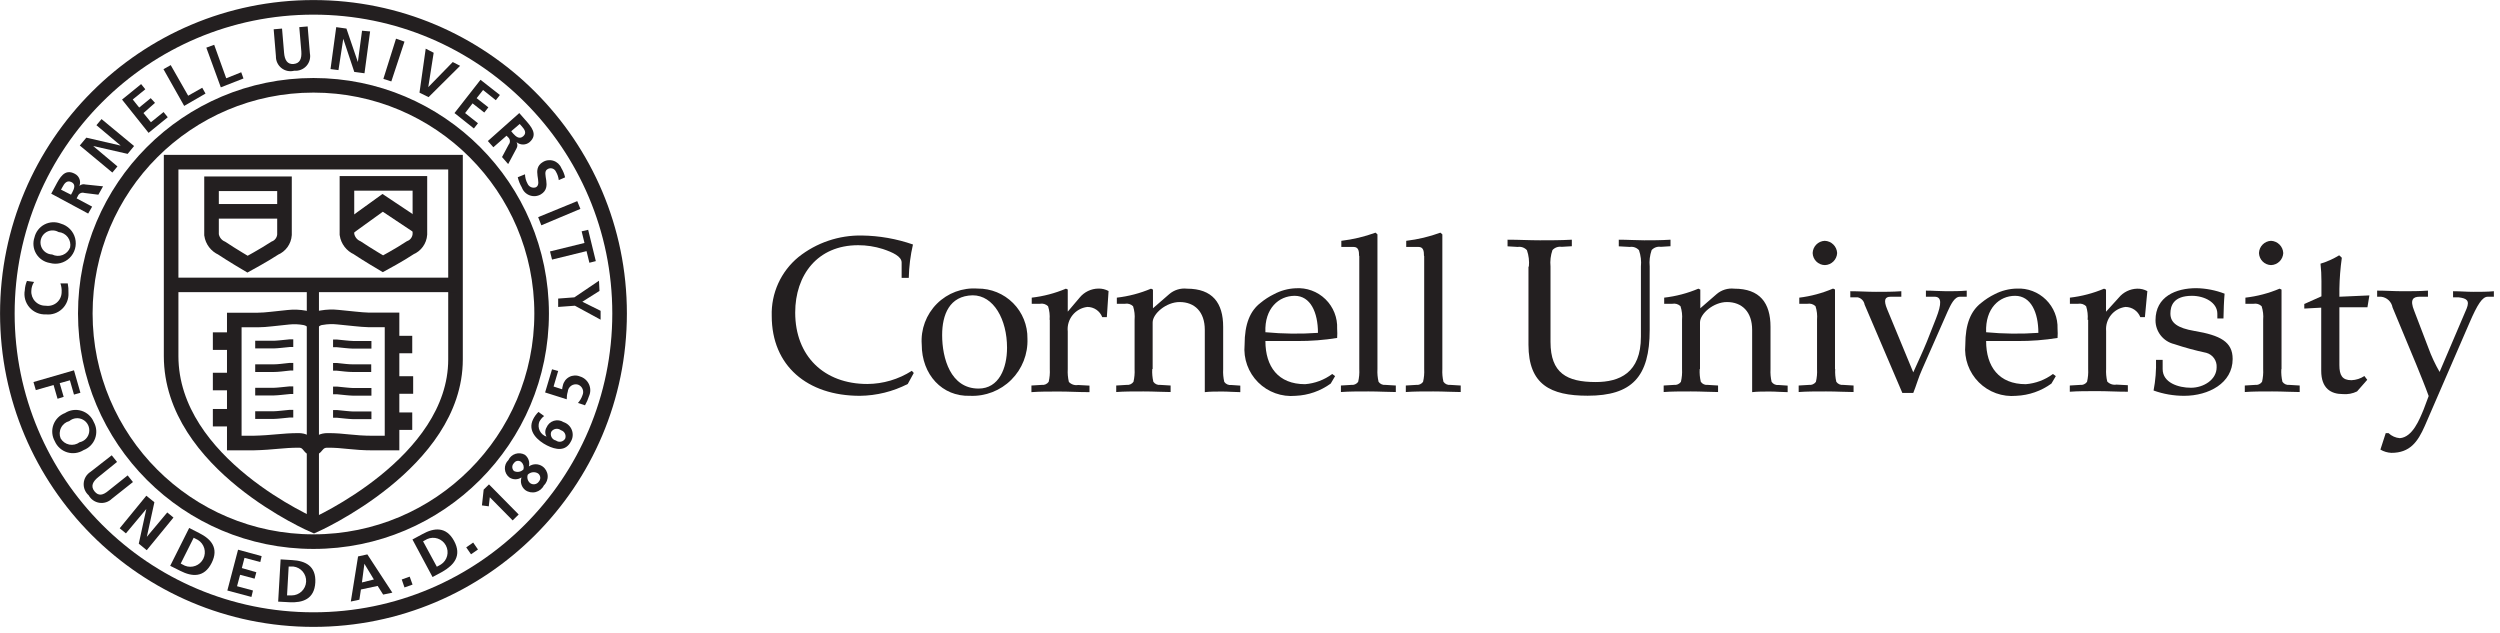 <?xml version="1.0" encoding="UTF-8"?>
<svg width="245px" height="62px" viewBox="0 0 245 62" version="1.1" xmlns="http://www.w3.org/2000/svg" xmlns:xlink="http://www.w3.org/1999/xlink">
    <title>Untitled</title>
    <g id="Page-1" stroke="none" stroke-width="1" fill="none" fill-rule="evenodd">
        <g id="cornell-university">
            <g id="Group" transform="translate(75, 22)" fill="#231F20" fill-rule="nonzero">
                <path d="M13.96,15.63 C12.507,16.374 10.902,16.771 9.27,16.79 C4.11,16.79 0.63,13.84 0.63,8.97 C0.558,6.741 1.526,4.605 3.25,3.19 C5.015,1.785 7.214,1.039 9.47,1.08 C11.173,1.103 12.861,1.4 14.47,1.96 C14.221,3.033 14.084,4.129 14.06,5.23 L13.36,5.23 L13.36,3.73 C13.36,3.13 12.5,2.73 11.51,2.4 C10.73,2.154 9.918,2.029 9.1,2.03 C5.1,2.03 2.93,4.97 2.93,8.63 C2.93,12.89 5.75,15.63 10,15.63 C11.546,15.621 13.058,15.174 14.36,14.34 L14.55,14.55 L13.96,15.63 Z" id="Path"></path>
                <path d="M15.33,11.76 C15.221,10.276 15.764,8.818 16.816,7.766 C17.868,6.714 19.326,6.171 20.81,6.28 C22.112,6.266 23.364,6.779 24.283,7.701 C25.202,8.624 25.709,9.878 25.69,11.18 C25.75,12.689 25.176,14.154 24.106,15.22 C23.036,16.286 21.569,16.856 20.06,16.79 C17.35,16.88 15.33,14.73 15.33,11.76 Z M17.33,10.84 C17.33,13.1 18.15,16.08 20.9,16.08 C22.9,16.08 23.69,14.08 23.69,12.08 C23.69,9.31 22.38,6.94 20.32,6.94 C18.04,6.99 17.33,8.84 17.33,10.84 Z" id="Shape"></path>
                <path d="M27.86,9.34 C27.899,8.891 27.848,8.439 27.71,8.01 C27.499,7.804 27.2,7.714 26.91,7.77 L26.11,7.77 L26.11,7.17 C27.263,7.038 28.391,6.741 29.46,6.29 L29.64,6.37 L29.64,8.54 L29.64,8.54 L30.8,7.17 C31.252,6.616 31.925,6.29 32.64,6.28 C32.989,6.271 33.333,6.354 33.64,6.52 L33.47,9.08 L33.02,9.08 C32.788,8.476 32.207,8.078 31.56,8.08 C30.372,8.221 29.517,9.29 29.64,10.48 L29.64,14.18 C29.616,14.6 29.653,15.021 29.75,15.43 C29.98,15.675 30.319,15.788 30.65,15.73 L31.77,15.79 L31.77,16.43 C30.65,16.43 29.77,16.37 28.77,16.37 C27.77,16.37 26.86,16.37 26.08,16.43 L26.08,15.78 L27.08,15.72 C27.348,15.755 27.613,15.64 27.77,15.42 C27.866,15.011 27.904,14.59 27.88,14.17 L27.88,9.34 L27.86,9.34 Z" id="Path"></path>
                <path d="M37.92,14.17 C37.896,14.59 37.934,15.011 38.03,15.42 C38.187,15.64 38.452,15.755 38.72,15.72 L39.72,15.78 L39.72,16.42 C38.97,16.42 38.11,16.36 37.05,16.36 C35.99,16.36 35.14,16.36 34.39,16.42 L34.39,15.78 L35.39,15.72 C35.658,15.755 35.923,15.64 36.08,15.42 C36.176,15.011 36.213,14.59 36.19,14.17 L36.19,9.34 C36.229,8.891 36.178,8.439 36.04,8.01 C35.829,7.804 35.53,7.714 35.24,7.77 L34.45,7.77 L34.45,7.17 C35.603,7.038 36.731,6.741 37.8,6.29 L37.99,6.38 L37.99,8.21 L37.99,8.21 L39.58,6.83 C40.059,6.415 40.69,6.219 41.32,6.29 C43.83,6.29 44.87,7.69 44.87,10.03 L44.87,14.18 C44.846,14.6 44.884,15.021 44.98,15.43 C45.137,15.65 45.402,15.765 45.67,15.73 L46.55,15.79 L46.55,16.43 C46.01,16.43 45.39,16.37 44.79,16.37 C44.19,16.37 43.56,16.37 43.07,16.43 L43.07,10.33 C43.07,8.55 42.07,7.6 40.6,7.6 C39.29,7.6 37.96,8.74 37.96,9.6 L37.96,14.16 L37.92,14.17 Z" id="Path"></path>
                <path d="M56.04,10.22 C56.061,10.52 56.061,10.82 56.04,11.12 C54.754,11.327 53.453,11.427 52.15,11.42 L49.01,11.42 C49.01,13.93 50.26,15.65 52.9,15.65 C53.863,15.574 54.785,15.227 55.56,14.65 L55.84,14.86 L55.41,15.59 C54.406,16.32 53.21,16.737 51.97,16.79 C50.609,16.918 49.261,16.433 48.294,15.466 C47.327,14.499 46.842,13.151 46.97,11.79 C46.97,9.71 47.53,8.46 48.52,7.69 C48.928,7.352 49.374,7.063 49.85,6.83 C50.501,6.481 51.222,6.283 51.96,6.25 C53.045,6.172 54.111,6.561 54.891,7.32 C55.67,8.078 56.088,9.133 56.04,10.22 Z M49.04,10.56 C50.742,10.719 52.455,10.739 54.16,10.62 C54.16,8.62 53.43,6.99 51.88,6.99 C50.33,6.99 48.91,8.22 49.01,10.56 L49.04,10.56 Z" id="Shape"></path>
                <path d="M58.19,3.08 C58.19,2.59 58.13,2.2 57.65,2.2 L56.45,2.2 L56.45,1.6 C57.594,1.464 58.718,1.195 59.8,0.8 L59.99,0.97 L59.99,14.17 C59.966,14.59 60.004,15.011 60.1,15.42 C60.257,15.64 60.522,15.755 60.79,15.72 L61.79,15.78 L61.79,16.42 C61.02,16.42 60.16,16.36 59.1,16.36 C58.04,16.36 57.19,16.36 56.41,16.42 L56.41,15.78 L57.41,15.72 C57.678,15.755 57.943,15.64 58.1,15.42 C58.197,15.011 58.234,14.59 58.21,14.17 L58.21,3.08 L58.19,3.08 Z" id="Path"></path>
                <path d="M64.55,3.08 C64.55,2.59 64.49,2.2 64.01,2.2 L62.81,2.2 L62.81,1.6 C63.954,1.464 65.078,1.195 66.16,0.8 L66.35,0.97 L66.35,14.17 C66.326,14.59 66.363,15.011 66.46,15.42 C66.617,15.64 66.882,15.755 67.15,15.72 L68.15,15.78 L68.15,16.42 C67.38,16.42 66.52,16.36 65.46,16.36 C64.4,16.36 63.55,16.36 62.77,16.42 L62.77,15.78 L63.77,15.72 C64.038,15.755 64.303,15.64 64.46,15.42 C64.557,15.011 64.594,14.59 64.57,14.17 L64.57,3.08 L64.55,3.08 Z" id="Path"></path>
                <path d="M74.83,4.13 C74.883,3.586 74.818,3.037 74.64,2.52 C74.414,2.268 74.075,2.147 73.74,2.2 L72.74,2.14 L72.74,1.49 C73.86,1.49 74.87,1.55 75.92,1.55 C76.97,1.55 77.92,1.55 79.04,1.49 L79.04,2.13 L78.04,2.19 C77.705,2.137 77.366,2.258 77.14,2.51 C76.962,3.027 76.897,3.576 76.95,4.12 L76.95,11.51 C76.95,14.56 78.54,15.44 81.38,15.44 C83.7,15.44 85.81,14.56 85.81,10.99 L85.81,4.13 C85.864,3.586 85.799,3.037 85.62,2.52 C85.394,2.268 85.055,2.147 84.72,2.2 L83.64,2.14 L83.64,1.49 C84.5,1.49 85.36,1.55 86.13,1.55 C86.9,1.55 87.76,1.55 88.71,1.49 L88.71,2.13 L87.76,2.19 C87.425,2.137 87.086,2.258 86.86,2.51 C86.681,3.027 86.616,3.576 86.67,4.12 L86.67,10.33 C86.67,14.93 84.93,16.78 80.59,16.78 C76.94,16.78 74.79,15.68 74.79,11.78 L74.79,4.13 L74.83,4.13 Z" id="Path"></path>
                <path d="M91.57,14.17 C91.546,14.59 91.583,15.011 91.68,15.42 C91.837,15.64 92.102,15.755 92.37,15.72 L93.37,15.78 L93.37,16.42 C92.62,16.42 91.76,16.36 90.71,16.36 C89.66,16.36 88.8,16.36 88.04,16.42 L88.04,15.78 L89.04,15.72 C89.308,15.755 89.573,15.64 89.73,15.42 C89.826,15.011 89.864,14.59 89.84,14.17 L89.84,9.34 C89.879,8.891 89.828,8.439 89.69,8.01 C89.479,7.804 89.18,7.714 88.89,7.77 L88.09,7.77 L88.09,7.17 C89.243,7.038 90.371,6.741 91.44,6.29 L91.63,6.38 L91.63,8.21 L91.63,8.21 L93.22,6.83 C93.699,6.415 94.33,6.219 94.96,6.29 C97.47,6.29 98.51,7.69 98.51,10.03 L98.51,14.18 C98.486,14.6 98.524,15.021 98.62,15.43 C98.777,15.65 99.042,15.765 99.31,15.73 L100.19,15.79 L100.19,16.43 C99.65,16.43 99.03,16.37 98.43,16.37 C97.83,16.37 97.2,16.37 96.71,16.43 L96.71,10.33 C96.71,8.55 95.71,7.6 94.24,7.6 C92.93,7.6 91.6,8.74 91.6,9.6 L91.6,14.16 L91.57,14.17 Z" id="Path"></path>
                <path d="M104.85,14.17 C104.826,14.59 104.863,15.011 104.96,15.42 C105.117,15.64 105.382,15.755 105.65,15.72 L106.65,15.78 L106.65,16.42 C105.88,16.42 105.02,16.36 103.96,16.36 C102.9,16.36 102.05,16.36 101.27,16.42 L101.27,15.78 L102.27,15.72 C102.538,15.755 102.803,15.64 102.96,15.42 C103.057,15.011 103.094,14.59 103.07,14.17 L103.07,9.34 C103.109,8.891 103.058,8.439 102.92,8.01 C102.711,7.807 102.417,7.717 102.13,7.77 L101.33,7.77 L101.33,7.17 C102.47,7.031 103.584,6.731 104.64,6.28 L104.83,6.37 L104.83,14.17 L104.85,14.17 Z M105.04,2.8 C105.009,3.446 104.487,3.96 103.84,3.98 C103.189,3.97 102.661,3.45 102.64,2.8 C102.66,2.153 103.174,1.631 103.82,1.6 C104.478,1.62 105.009,2.143 105.04,2.8 L105.04,2.8 Z" id="Shape"></path>
                <path d="M113.38,14.17 C113.01,14.97 112.8,15.78 112.5,16.51 L111.43,16.51 L107.73,7.85 C107.673,7.499 107.408,7.217 107.06,7.14 L106.33,7.14 L106.33,6.54 C107.17,6.54 108.01,6.6 108.84,6.6 C109.67,6.6 110.5,6.6 111.33,6.54 L111.33,7.08 L110.28,7.08 C109.72,7.08 109.57,7.4 109.94,8.3 L112.5,14.49 C112.95,13.49 113.42,12.49 113.83,11.49 L114.73,9.21 C115.31,7.73 115.27,7.1 114.62,7.08 L113.74,7.08 L113.74,6.48 C114.41,6.48 115.09,6.54 115.74,6.54 C116.39,6.54 117.09,6.54 117.74,6.48 L117.74,7.08 L117.07,7.08 C116.53,7.08 116.17,7.87 115.87,8.52 L113.38,14.17 Z" id="Path"></path>
                <path d="M126.64,10.22 C126.662,10.52 126.662,10.82 126.64,11.12 C125.354,11.327 124.053,11.427 122.75,11.42 L119.64,11.42 C119.64,13.93 120.89,15.65 123.53,15.65 C124.493,15.574 125.415,15.227 126.19,14.65 L126.47,14.86 L126.04,15.59 C125.036,16.319 123.84,16.736 122.6,16.79 C121.239,16.918 119.891,16.433 118.924,15.466 C117.957,14.499 117.472,13.151 117.6,11.79 C117.6,9.71 118.16,8.46 119.15,7.69 C119.558,7.352 120.004,7.063 120.48,6.83 C121.149,6.485 121.888,6.296 122.64,6.28 C123.706,6.226 124.746,6.622 125.506,7.371 C126.266,8.12 126.678,9.153 126.64,10.22 Z M119.64,10.56 C121.342,10.719 123.055,10.739 124.76,10.62 C124.76,8.62 124.03,6.99 122.48,6.99 C120.93,6.99 119.55,8.22 119.64,10.56 L119.64,10.56 Z" id="Shape"></path>
                <path d="M129.59,9.34 C129.629,8.891 129.578,8.439 129.44,8.01 C129.231,7.807 128.937,7.717 128.65,7.77 L127.85,7.77 L127.85,7.17 C129.003,7.038 130.131,6.741 131.2,6.29 L131.39,6.38 L131.39,8.55 L131.39,8.55 L132.64,7.17 C133.085,6.63 133.741,6.31 134.44,6.29 C134.789,6.281 135.133,6.364 135.44,6.53 L135.2,9.08 L134.75,9.08 C134.518,8.476 133.937,8.078 133.29,8.08 C132.131,8.236 131.299,9.275 131.4,10.44 L131.4,14.14 C131.376,14.56 131.413,14.981 131.51,15.39 C131.74,15.635 132.079,15.748 132.41,15.69 L133.53,15.75 L133.53,16.39 C132.41,16.39 131.53,16.33 130.53,16.33 C129.53,16.33 128.62,16.33 127.84,16.39 L127.84,15.78 L128.84,15.72 C129.108,15.755 129.373,15.64 129.53,15.42 C129.626,15.011 129.664,14.59 129.64,14.17 L129.64,9.34 L129.59,9.34 Z" id="Path"></path>
                <path d="M136.94,13.29 L136.94,14.17 C136.94,15.5 138.47,16 139.71,16 C140.95,16 142.23,15.21 142.23,14 C142.274,13.35 141.857,12.758 141.23,12.58 C140.161,12.353 139.106,12.066 138.07,11.72 C136.99,11.46 136.232,10.49 136.24,9.38 C136.24,7.06 138.24,6.24 140.24,6.24 C141.188,6.258 142.125,6.441 143.01,6.78 C142.94,7.55 142.92,8.35 142.9,9.21 L142.3,9.21 L142.3,8.75 C142.3,7.63 141.03,6.99 139.81,6.99 C137.98,6.99 137.7,7.99 137.7,8.73 C137.7,9.65 138.41,10.15 140.04,10.43 C142.6,10.86 143.8,11.5 143.8,13.18 C143.8,15.55 141.44,16.79 139.05,16.79 C138.027,16.792 137.012,16.617 136.05,16.27 C136.24,15.282 136.32,14.276 136.29,13.27 L136.94,13.27 L136.94,13.29 Z" id="Path"></path>
                <path d="M148.57,14.17 C148.546,14.59 148.584,15.011 148.68,15.42 C148.837,15.64 149.102,15.755 149.37,15.72 L150.37,15.78 L150.37,16.42 C149.6,16.42 148.74,16.36 147.68,16.36 C146.62,16.36 145.77,16.36 144.99,16.42 L144.99,15.78 L145.99,15.72 C146.258,15.755 146.523,15.64 146.68,15.42 C146.776,15.011 146.813,14.59 146.79,14.17 L146.79,9.34 C146.829,8.891 146.778,8.439 146.64,8.01 C146.431,7.807 146.137,7.717 145.85,7.77 L145.05,7.77 L145.05,7.17 C146.203,7.038 147.331,6.741 148.4,6.29 L148.59,6.38 L148.59,14.18 L148.57,14.17 Z M148.76,2.8 C148.729,3.446 148.207,3.96 147.56,3.98 C146.917,3.959 146.401,3.443 146.38,2.8 C146.4,2.153 146.914,1.631 147.56,1.6 C148.21,1.63 148.73,2.15 148.76,2.8 L148.76,2.8 Z" id="Shape"></path>
                <path d="M150.82,8.24 L150.82,7.79 L152.5,7.04 L152.5,5.54 C152.502,4.972 152.472,4.405 152.41,3.84 C153.052,3.646 153.667,3.37 154.24,3.02 L154.5,3.26 C154.358,4.271 154.278,5.289 154.26,6.31 L154.26,7.08 L157.2,6.95 L157.01,8.11 L154.26,8.11 L154.26,13.78 C154.26,14.78 154.54,15.26 155.44,15.26 C155.893,15.243 156.333,15.101 156.71,14.85 L156.99,15.22 L155.99,16.36 C155.556,16.574 155.072,16.664 154.59,16.62 C153.45,16.62 152.48,16.08 152.48,14.34 L152.48,8.15 L150.82,8.24 Z" id="Path"></path>
                <path d="M166.73,8.24 C167.05,7.44 166.73,7.24 165.96,7.14 L165.4,7.14 L165.4,6.54 C166.09,6.54 166.75,6.6 167.4,6.6 C168.05,6.6 168.76,6.6 169.4,6.54 L169.4,7.08 L168.8,7.08 C168.28,7.08 167.8,7.79 166.99,9.68 L162.63,19.74 C161.94,21.31 161.17,22.38 159.36,22.38 C158.979,22.363 158.609,22.253 158.28,22.06 L158.8,20.45 L159.08,20.45 C159.38,20.733 159.768,20.906 160.18,20.94 C161.43,20.85 162.11,19.11 162.52,18.12 L163.01,16.81 C162.65,15.81 162.21,14.75 161.81,13.76 L159.47,8.13 C159.371,7.57 158.915,7.142 158.35,7.08 L157.96,7.08 L157.96,6.48 C158.8,6.48 159.62,6.54 160.45,6.54 C161.28,6.54 162.1,6.54 162.94,6.48 L162.94,7.08 L162.12,7.08 C161.52,7.08 161.12,7.32 161.6,8.48 L162.98,12.09 C163.276,12.908 163.645,13.697 164.08,14.45 L166.73,8.24 Z" id="Path"></path>
            </g>
            <circle id="Oval" stroke="#231F20" stroke-width="1.43" cx="30.72" cy="30.72" r="30"></circle>
            <circle id="Oval" stroke="#231F20" stroke-width="1.43" cx="30.72" cy="30.72" r="22.36"></circle>
            <path d="M44.64,35.22 C44.64,32.05 44.64,15.89 44.64,15.89 L16.77,15.89 C16.77,15.89 16.77,31.7 16.77,34.89 C16.77,45.51 30.77,51.5 30.77,51.5 C30.77,51.5 44.64,45.39 44.64,35.22 Z" id="Path" stroke="#231F20" stroke-width="1.43"></path>
            <path d="M24.26,25.89 C24.26,25.89 22.73,24.99 21.73,24.32 C21.194,24.083 20.817,23.589 20.73,23.01 C20.73,22.88 20.73,18.01 20.73,18.01 L27.88,18.01 C27.88,18.01 27.88,22.86 27.88,23.01 C27.839,23.592 27.471,24.1 26.93,24.32 C25.91,24.99 24.26,25.89 24.26,25.89 Z" id="Path" stroke="#231F20" stroke-width="1.43"></path>
            <path d="M37.53,25.85 C37.53,25.85 36,24.95 35,24.28 C34.466,24.042 34.089,23.548 34,22.97 C34,22.84 34,17.97 34,17.97 L41.15,17.97 C41.15,17.97 41.15,22.82 41.15,22.97 C41.109,23.552 40.741,24.06 40.2,24.28 C39.18,24.96 37.53,25.85 37.53,25.85 Z" id="Path" stroke="#231F20" stroke-width="1.43"></path>
            <line x1="16.15" y1="27.92" x2="44.85" y2="27.92" id="Path" stroke="#231F20" stroke-width="1.42"></line>
            <path d="M30.55,31.72 C30.78,31.386 31.146,31.17 31.55,31.13 C32.065,31.041 32.59,31.024 33.11,31.08 C34.33,31.19 35.32,31.33 36.11,31.35 C37.19,31.35 37.9,31.35 38.42,31.35 L38.42,43.42 C38.42,43.42 37.62,43.42 36.6,43.42 C34.52,43.42 33.73,43.15 32.09,43.16 C31.09,43.16 31.03,43.95 30.66,43.95 C30.29,43.95 30.25,43.17 29.29,43.16 C27.65,43.16 26.87,43.37 24.78,43.42 C23.78,43.42 22.96,43.42 22.96,43.42 L22.96,31.36 C23.48,31.36 24.19,31.36 25.27,31.36 C26.08,31.36 27.06,31.2 28.27,31.09 C28.8,31.034 29.336,31.055 29.86,31.15 C30.26,31.221 30.618,31.443 30.86,31.77" id="Path" stroke="#231F20" stroke-width="1.43"></path>
            <line x1="20.71" y1="20.71" x2="27.8" y2="20.71" id="Path" stroke="#231F20" stroke-width="1.19"></line>
            <line x1="20.71" y1="20.71" x2="27.8" y2="20.71" id="Path" stroke="#231F20" stroke-width="1.43"></line>
            <line x1="30.66" y1="27.47" x2="30.66" y2="51.6" id="Path" stroke="#231F20" stroke-width="1.19"></line>
            <line x1="30.66" y1="27.47" x2="30.66" y2="51.6" id="Path" stroke="#231F20" stroke-width="1.08"></line>
            <polyline id="Path" stroke="#231F20" stroke-width="1.19" points="40.9 22.21 37.4 19.88 34.17 22.21"></polyline>
            <polyline id="Path" stroke="#231F20" stroke-width="1.43" points="41 22.21 37.5 19.88 34.27 22.21"></polyline>
            <path d="M32.64,33.65 L33.01,33.65 C33.65,33.71 34.17,33.78 34.59,33.79 L36.4,33.79" id="Path" stroke="#231F20" stroke-width="0.75"></path>
            <path d="M32.64,35.95 L33.01,35.95 C33.64,36.02 34.15,36.08 34.57,36.08 L36.38,36.08" id="Path" stroke="#231F20" stroke-width="0.75"></path>
            <path d="M32.64,38.26 L33.01,38.26 C33.65,38.32 34.17,38.39 34.59,38.4 L36.4,38.4" id="Path" stroke="#231F20" stroke-width="0.75"></path>
            <path d="M32.64,40.56 L33.01,40.56 C33.65,40.62 34.17,40.69 34.59,40.7 L36.4,40.7" id="Path" stroke="#231F20" stroke-width="0.75"></path>
            <path d="M28.74,33.63 L28.4,33.63 C27.76,33.69 27.24,33.76 26.82,33.77 L25.01,33.77" id="Path" stroke="#231F20" stroke-width="0.75"></path>
            <path d="M28.74,35.94 L28.4,35.94 C27.76,36.01 27.24,36.08 26.82,36.08 L25.01,36.08" id="Path" stroke="#231F20" stroke-width="0.75"></path>
            <path d="M28.74,38.24 L28.4,38.24 C27.76,38.3 27.24,38.37 26.82,38.38 L25.01,38.38" id="Path" stroke="#231F20" stroke-width="0.75"></path>
            <path d="M28.74,40.54 L28.4,40.54 C27.76,40.6 27.24,40.67 26.82,40.68 L25.01,40.68" id="Path" stroke="#231F20" stroke-width="0.75"></path>
            <g id="Group" transform="translate(2, 2)" fill="#231F20" fill-rule="nonzero">
                <rect id="Rectangle" x="18.86" y="30.57" width="1.56" height="1.72"></rect>
                <rect id="Rectangle" x="18.86" y="34.53" width="1.65" height="1.72"></rect>
                <rect id="Rectangle" x="18.86" y="38.08" width="1.56" height="1.71"></rect>
                <rect id="Rectangle" x="36.84" y="30.91" width="1.56" height="1.71"></rect>
                <rect id="Rectangle" x="36.84" y="34.87" width="1.65" height="1.72"></rect>
                <rect id="Rectangle" x="36.84" y="38.42" width="1.56" height="1.71"></rect>
                <g>
                    <path d="M4.64,25.77 C4.7,26.08 4.723,26.395 4.71,26.71 C4.743,27.296 4.516,27.867 4.091,28.271 C3.665,28.676 3.084,28.873 2.5,28.81 C1.887,28.842 1.293,28.591 0.889,28.128 C0.485,27.666 0.316,27.043 0.43,26.44 C0.447,26.127 0.518,25.819 0.64,25.53 L1.34,25.63 C1.17,25.889 1.077,26.19 1.07,26.5 C1.044,26.886 1.183,27.264 1.452,27.542 C1.72,27.82 2.094,27.972 2.48,27.96 C2.863,28.02 3.253,27.914 3.551,27.667 C3.849,27.42 4.028,27.057 4.04,26.67 C4.062,26.365 4.021,26.059 3.92,25.77 L4.64,25.77 L4.64,25.77 Z" id="Path"></path>
                    <path d="M1.38,21.26 C1.508,20.714 1.869,20.252 2.367,19.994 C2.865,19.737 3.45,19.709 3.97,19.92 C4.658,20.115 5.189,20.662 5.365,21.354 C5.54,22.047 5.332,22.781 4.82,23.279 C4.307,23.778 3.568,23.965 2.88,23.77 C2.323,23.68 1.835,23.348 1.545,22.864 C1.256,22.38 1.196,21.793 1.38,21.26 L1.38,21.26 Z M4.87,22.26 C4.943,21.906 4.861,21.537 4.645,21.247 C4.429,20.957 4.1,20.772 3.74,20.74 C3.315,20.493 2.781,20.536 2.4,20.848 C2.02,21.159 1.872,21.674 2.03,22.14 C2.188,22.605 2.618,22.924 3.11,22.94 C3.432,23.102 3.808,23.119 4.144,22.988 C4.48,22.856 4.744,22.588 4.87,22.25 L4.87,22.26 Z" id="Shape"></path>
                    <path d="M3.02,16.98 L3.44,16.2 C3.85,15.43 4.32,14.49 5.33,15.03 C5.766,15.249 5.962,15.767 5.78,16.22 L5.78,16.22 C5.938,16.072 6.162,16.019 6.37,16.08 L8.1,16.26 L7.64,17.08 L6.27,16.91 C6.011,16.822 5.728,16.954 5.63,17.21 L5.51,17.44 L7.03,18.25 L6.64,18.93 L3.02,16.98 Z M4.96,17.08 L5.09,16.84 C5.28,16.48 5.44,16.05 4.99,15.84 C4.54,15.63 4.3,15.99 4.11,16.35 L3.98,16.59 L4.96,17.08 Z" id="Shape"></path>
                    <polygon id="Path" points="5.82 12.26 6.46 11.49 9.83 12.27 9.83 12.27 7.45 10.27 7.95 9.67 11.14 12.31 10.51 13.08 7.13 12.31 7.13 12.31 9.51 14.31 9.01 14.91"></polygon>
                    <polygon id="Path" points="9.96 7.76 11.83 6.24 12.24 6.75 11.01 7.75 11.64 8.54 12.77 7.62 13.19 8.08 12.06 9.08 12.79 9.98 14.03 8.98 14.44 9.49 12.56 11.02"></polygon>
                    <polygon id="Path" points="14.02 4.78 14.73 4.38 16.44 7.38 17.82 6.6 18.14 7.17 16.05 8.38"></polygon>
                    <polygon id="Path" points="18.22 2.67 18.99 2.39 20.17 5.67 21.64 5.08 21.86 5.69 19.64 6.56"></polygon>
                    <path d="M24.82,0.87 L25.64,0.8 L25.84,3.18 C25.9,3.88 26.16,4.33 26.78,4.27 C27.4,4.21 27.58,3.74 27.53,3.04 L27.33,0.66 L28.15,0.59 L28.37,3.23 C28.457,3.671 28.331,4.128 28.03,4.462 C27.729,4.797 27.288,4.97 26.84,4.93 C26.404,5.047 25.938,4.951 25.584,4.672 C25.229,4.392 25.028,3.961 25.04,3.51 L24.82,0.87 Z" id="Path"></path>
                    <polygon id="Path" points="30.95 0.66 31.95 0.8 33.07 4.08 33.07 4.08 33.48 1.01 34.27 1.08 33.72 5.18 32.72 5.05 31.64 1.8 31.64 1.8 31.17 4.87 30.39 4.77"></polygon>
                    <polygon id="Path" points="36.81 1.79 37.64 2.08 36.35 5.98 35.57 5.73"></polygon>
                    <polygon id="Path" points="39.72 2.77 40.5 3.17 39.97 6.54 39.97 6.54 42.37 4.08 43.09 4.45 40 7.52 39.11 7.08"></polygon>
                    <polygon id="Path" points="45.09 5.82 46.99 7.31 46.59 7.82 45.34 6.82 44.71 7.62 45.86 8.52 45.46 9.03 44.31 8.13 43.58 9.08 44.84 10.08 44.44 10.59 42.54 9.08"></polygon>
                    <path d="M48.89,9.08 L49.47,9.74 C50.05,10.4 50.76,11.17 49.9,11.93 C49.529,12.239 48.991,12.239 48.62,11.93 L48.62,11.93 C48.731,12.118 48.731,12.352 48.62,12.54 L47.8,14.08 L47.2,13.39 L47.85,12.17 C48.029,11.959 48.006,11.644 47.8,11.46 L47.64,11.3 L46.35,12.43 L45.81,11.82 L48.89,9.08 Z M48.1,10.86 L48.28,11.08 C48.55,11.38 48.9,11.69 49.28,11.35 C49.66,11.01 49.38,10.65 49.11,10.35 L48.93,10.15 L48.1,10.86 Z" id="Shape"></path>
                    <path d="M52.76,15.65 C52.726,15.364 52.634,15.089 52.49,14.84 C52.424,14.681 52.29,14.561 52.125,14.512 C51.96,14.464 51.782,14.492 51.64,14.59 C51.02,14.96 52.19,16.34 51,17.05 C50.669,17.242 50.27,17.276 49.911,17.145 C49.552,17.014 49.269,16.73 49.14,16.37 C48.957,16.059 48.822,15.722 48.74,15.37 L49.45,15.08 C49.458,15.402 49.544,15.718 49.7,16 C49.838,16.321 50.204,16.475 50.53,16.35 C51.21,15.95 50.02,14.58 51.2,13.88 C51.512,13.688 51.893,13.643 52.241,13.757 C52.59,13.87 52.871,14.131 53.01,14.47 C53.182,14.751 53.307,15.059 53.38,15.38 L52.76,15.65 Z" id="Path"></path>
                    <polygon id="Path" points="54.57 17.71 54.88 18.47 51.05 20.08 50.74 19.28"></polygon>
                    <polygon id="Path" points="55.28 21.81 55 20.67 55.64 20.52 56.39 23.59 55.76 23.75 55.48 22.61 52.1 23.44 51.9 22.64"></polygon>
                    <polygon id="Path" points="54.29 27.14 56.7 25.51 56.75 26.51 55.07 27.57 56.86 28.46 56.86 29.33 54.34 27.96 52.7 28.08 52.7 27.26"></polygon>
                    <polygon id="Path" points="5.25 34.29 5.88 36.49 5.25 36.67 4.85 35.27 3.85 35.55 4.24 36.89 3.64 37.08 3.25 35.73 1.51 36.23 1.28 35.44"></polygon>
                    <path d="M7.19,39.36 C7.465,39.85 7.513,40.436 7.321,40.964 C7.129,41.493 6.716,41.911 6.19,42.11 C5.71,42.414 5.122,42.493 4.579,42.325 C4.037,42.158 3.595,41.761 3.37,41.24 C3.091,40.749 3.041,40.16 3.234,39.629 C3.426,39.099 3.841,38.678 4.37,38.48 C4.849,38.169 5.442,38.088 5.987,38.258 C6.532,38.428 6.973,38.832 7.19,39.36 L7.19,39.36 Z M3.94,40.96 C4.122,41.274 4.429,41.495 4.785,41.568 C5.14,41.64 5.51,41.557 5.8,41.34 C6.286,41.241 6.659,40.851 6.737,40.361 C6.815,39.871 6.581,39.384 6.15,39.139 C5.719,38.894 5.181,38.942 4.8,39.26 C4.447,39.352 4.151,39.591 3.986,39.916 C3.822,40.241 3.805,40.621 3.94,40.96 L3.94,40.96 Z" id="Shape"></path>
                    <path d="M8.95,42.62 L9.47,43.27 L7.64,44.75 C7.09,45.19 6.86,45.65 7.26,46.15 C7.66,46.65 8.11,46.53 8.64,46.08 L10.51,44.59 L11.03,45.24 L8.96,46.88 C8.638,47.195 8.186,47.341 7.741,47.274 C7.295,47.207 6.906,46.936 6.69,46.54 C6.349,46.241 6.168,45.798 6.204,45.345 C6.239,44.892 6.486,44.483 6.87,44.24 L8.95,42.62 Z" id="Path"></path>
                    <polygon id="Path" points="12.34 46.58 13.13 47.22 12.39 50.61 12.39 50.61 14.39 48.22 15 48.72 12.38 51.92 11.6 51.28 12.34 47.88 12.34 47.88 10.34 50.27 9.73 49.77"></polygon>
                    <path d="M16.54,49.74 L17.54,50.25 C18.67,50.82 19.48,51.7 18.74,53.17 C18,54.64 16.81,54.52 15.68,53.95 L14.68,53.45 L16.54,49.74 Z M15.71,53.23 L16.12,53.44 C16.806,53.718 17.59,53.422 17.922,52.761 C18.254,52.1 18.023,51.294 17.39,50.91 L16.98,50.7 L15.71,53.23 Z" id="Shape"></path>
                    <polygon id="Path" points="21.33 51.87 23.64 52.5 23.51 53.08 21.96 52.67 21.7 53.67 23.12 54.08 22.95 54.71 21.53 54.33 21.23 55.45 22.79 55.87 22.64 56.5 20.28 55.87"></polygon>
                    <path d="M25.5,52.82 L26.64,52.89 C27.9,52.96 28.99,53.45 28.9,55.09 C28.81,56.73 27.64,57.08 26.39,57.02 L25.26,56.96 L25.5,52.82 Z M26.13,56.35 L26.59,56.35 C27.34,56.346 27.957,55.759 28,55.01 C28.042,54.261 27.495,53.609 26.75,53.52 L26.29,53.52 L26.13,56.35 Z" id="Shape"></path>
                    <path d="M33.09,52.53 L34,52.33 L36.45,56.08 L35.55,56.27 L35.01,55.42 L33.37,55.77 L33.22,56.77 L32.38,56.95 L33.09,52.53 Z M33.71,53.25 L33.71,53.25 L33.47,55.08 L34.64,54.79 L33.71,53.25 Z" id="Shape"></path>
                    <polygon id="Path" points="37.37 54.79 38.15 54.51 38.43 55.29 37.64 55.57"></polygon>
                    <path d="M38.42,50.87 L39.42,50.33 C40.53,49.72 41.72,49.57 42.5,51.01 C43.28,52.45 42.5,53.36 41.39,54.01 L40.39,54.55 L38.42,50.87 Z M40.81,53.54 L41.21,53.32 C41.836,52.919 42.047,52.102 41.692,51.448 C41.338,50.794 40.538,50.524 39.86,50.83 L39.46,51.05 L40.81,53.54 Z" id="Shape"></path>
                    <polygon id="Path" points="43.69 51.64 44.37 51.17 44.84 51.85 44.16 52.32"></polygon>
                    <polygon id="Path" points="45.4 45.98 45.92 45.47 48.83 48.42 48.24 49 46 46.73 45.9 47.62 45.23 47.53"></polygon>
                    <path d="M49.1,44.79 C48.743,45.029 48.277,45.029 47.92,44.79 C47.659,44.592 47.498,44.29 47.478,43.963 C47.459,43.636 47.584,43.317 47.82,43.09 C47.957,42.797 48.209,42.575 48.516,42.476 C48.824,42.378 49.159,42.412 49.44,42.57 C49.787,42.837 49.941,43.286 49.83,43.71 L49.83,43.71 C50.231,43.426 50.769,43.426 51.17,43.71 C51.463,43.92 51.647,44.25 51.673,44.609 C51.698,44.969 51.561,45.321 51.3,45.57 C51.141,45.895 50.847,46.133 50.497,46.222 C50.146,46.31 49.774,46.24 49.48,46.03 C49.111,45.743 48.96,45.256 49.1,44.81 L49.1,44.81 L49.1,44.79 Z M49.3,44 C49.373,43.74 49.291,43.46 49.09,43.28 C48.985,43.188 48.845,43.146 48.707,43.165 C48.569,43.184 48.446,43.263 48.37,43.38 C48.264,43.482 48.203,43.623 48.203,43.77 C48.203,43.917 48.264,44.058 48.37,44.16 C48.681,44.318 49.059,44.253 49.3,44 L49.3,44 Z M50.81,45.19 C50.912,45.075 50.961,44.923 50.944,44.77 C50.927,44.617 50.845,44.479 50.72,44.39 C50.396,44.199 49.984,44.253 49.72,44.52 C49.62,44.82 49.715,45.15 49.96,45.35 C50.093,45.445 50.259,45.481 50.419,45.451 C50.579,45.421 50.721,45.327 50.81,45.19 Z" id="Shape"></path>
                    <path d="M51.32,38.77 C51.124,38.924 50.964,39.119 50.85,39.34 C50.746,39.626 50.762,39.943 50.896,40.216 C51.03,40.49 51.27,40.697 51.56,40.79 L51.56,40.79 C51.397,40.512 51.397,40.168 51.56,39.89 C51.69,39.578 51.951,39.34 52.273,39.24 C52.596,39.139 52.946,39.187 53.23,39.37 C53.603,39.492 53.902,39.776 54.041,40.143 C54.181,40.51 54.148,40.921 53.95,41.26 C53.44,42.26 52.47,42.09 51.6,41.65 C50.73,41.21 49.64,40.28 50.25,39.08 C50.381,38.815 50.557,38.575 50.77,38.37 L51.32,38.77 Z M52.48,41.17 C52.622,41.276 52.804,41.317 52.978,41.28 C53.152,41.244 53.302,41.135 53.39,40.98 C53.449,40.816 53.438,40.634 53.358,40.479 C53.279,40.323 53.138,40.208 52.97,40.16 C52.826,40.046 52.64,39.999 52.46,40.029 C52.279,40.06 52.119,40.165 52.02,40.32 C51.955,40.494 51.968,40.687 52.056,40.85 C52.144,41.013 52.299,41.13 52.48,41.17 L52.48,41.17 Z" id="Shape"></path>
                    <path d="M52.7,34.36 L52.25,35.88 L53.09,36.15 C53.1,36.024 53.123,35.9 53.16,35.78 C53.234,35.422 53.463,35.115 53.786,34.943 C54.109,34.771 54.491,34.752 54.83,34.89 C55.224,35.004 55.548,35.284 55.719,35.656 C55.89,36.029 55.89,36.457 55.72,36.83 C55.623,37.14 55.492,37.438 55.33,37.72 L54.64,37.49 C54.837,37.273 54.987,37.018 55.08,36.74 C55.171,36.544 55.176,36.318 55.092,36.118 C55.008,35.918 54.844,35.763 54.64,35.69 C54.412,35.626 54.168,35.668 53.975,35.804 C53.781,35.939 53.658,36.154 53.64,36.39 C53.568,36.63 53.535,36.88 53.54,37.13 L51.42,36.46 L52.1,34.19 L52.7,34.36 Z" id="Path"></path>
                </g>
            </g>
        </g>
    </g>
</svg>